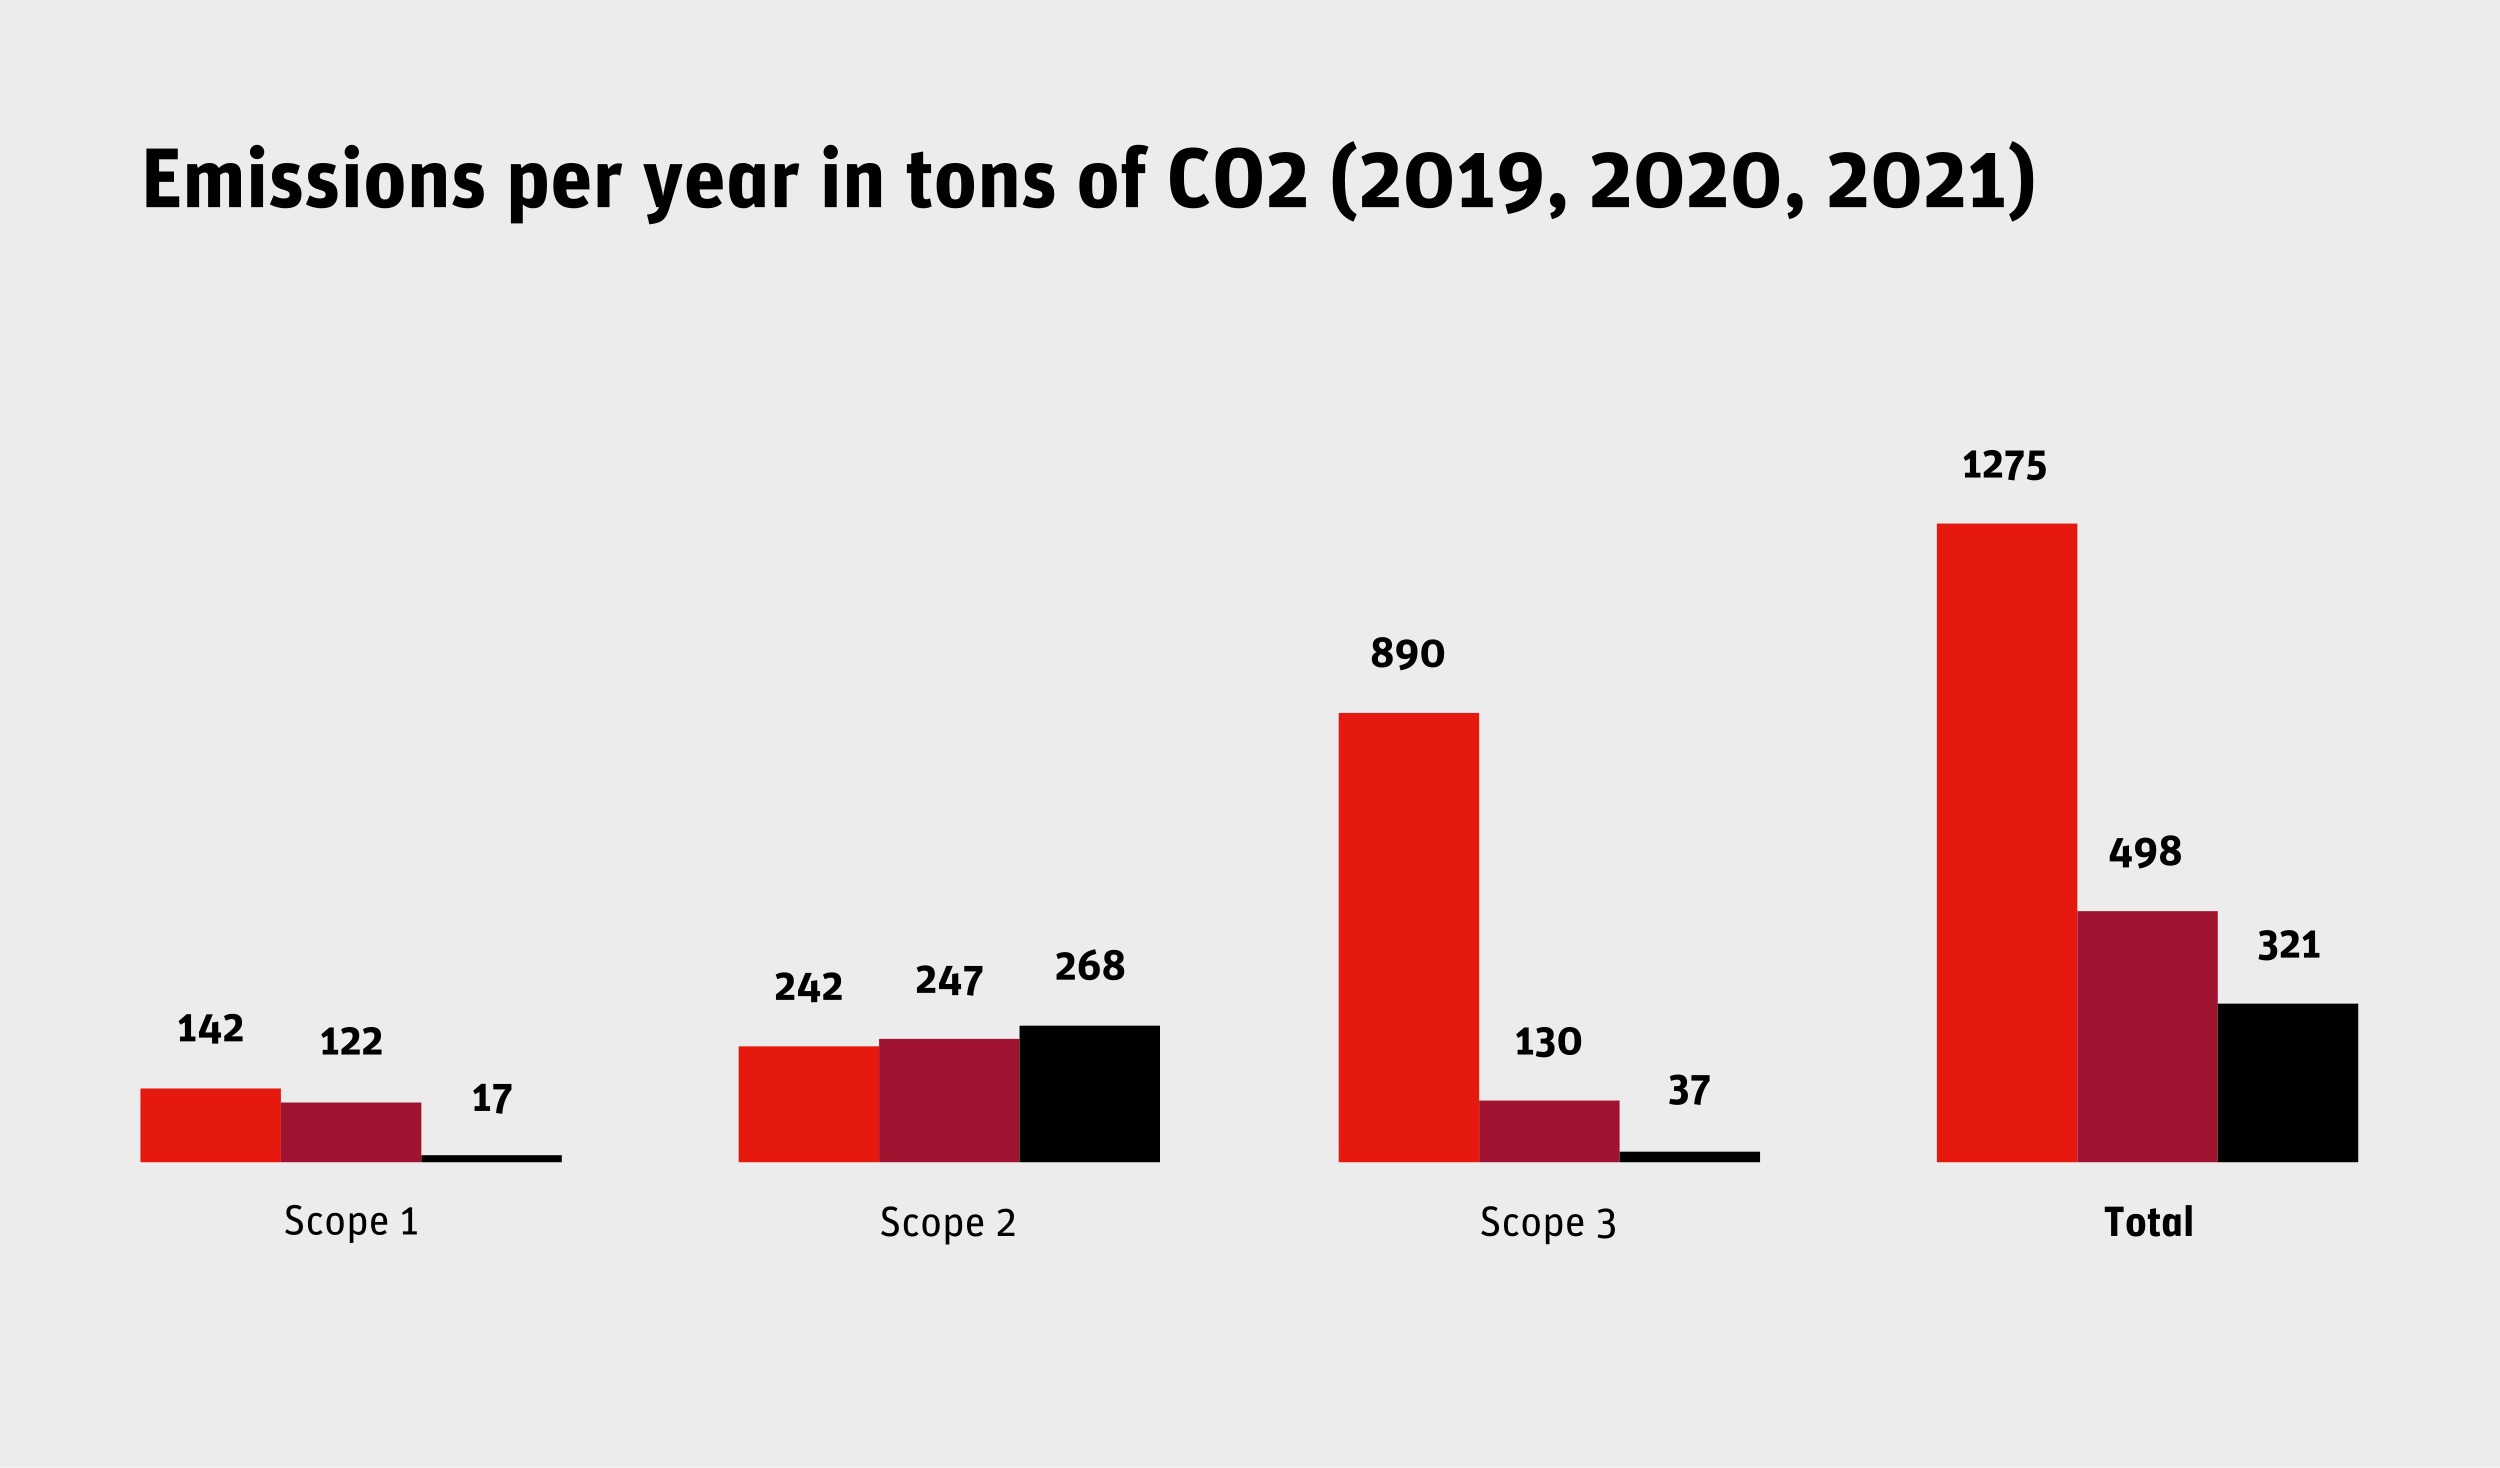 <?xml version="1.0" encoding="UTF-8"?>
<svg xmlns="http://www.w3.org/2000/svg" xmlns:xlink="http://www.w3.org/1999/xlink" width="712px" height="418px" viewBox="0 0 712 418" version="1.1">
  <title>Dashboard-1</title>
  <g id="Dashboard" stroke="none" stroke-width="1" fill="none" fill-rule="evenodd">
    <g transform="translate(-72, -806)" id="Dashboard-1">
      <g transform="translate(72, 806)">
        <rect id="Rectangle" fill="#ECECEC" x="0" y="0" width="712" height="418"></rect>
        <g id="Emissions-per-year-i" transform="translate(41.704, 40.184)" fill="#000000" fill-rule="nonzero">
          <polygon id="Path" points="0 18.816 9.336 18.816 9.336 15.744 3.6 15.744 3.6 11.616 7.848 11.616 7.848 8.664 3.6 8.664 3.6 5.184 8.928 5.184 8.928 2.136 0 2.136"></polygon>
          <path d="M11.616,18.816 L15,18.816 L15,9.672 C15.528,9.24 16.032,8.952 16.584,8.952 C17.208,8.952 17.568,9.168 17.568,10.32 L17.568,18.816 L20.976,18.816 L20.976,9.648 C21.48,9.24 22.008,8.952 22.56,8.952 C23.16,8.952 23.544,9.168 23.544,10.32 L23.544,18.816 L26.928,18.816 L26.928,9.552 C26.928,7.08 25.824,6.24 23.928,6.24 C22.56,6.24 21.552,6.792 20.592,7.656 C20.112,6.696 19.2,6.24 17.952,6.24 C16.56,6.24 15.576,6.816 14.64,7.68 L14.376,6.552 L11.616,6.552 L11.616,18.816 Z" id="Path"></path>
          <path d="M29.832,18.816 L33.216,18.816 L33.216,6.552 L29.832,6.552 L29.832,18.816 Z M31.512,5.136 C32.64,5.136 33.552,4.224 33.552,3.096 C33.552,1.968 32.64,1.056 31.512,1.056 C30.384,1.056 29.472,1.968 29.472,3.12 C29.472,4.224 30.384,5.136 31.512,5.136 Z" id="Shape"></path>
          <path d="M39.672,19.128 C42.792,19.128 44.16,17.64 44.16,15.072 C44.16,12.48 42.696,11.736 40.8,11.208 C39.432,10.824 39.072,10.704 39.072,9.912 C39.072,9.24 39.552,8.952 40.296,8.952 C41.256,8.952 42.048,9.144 42.864,9.552 L43.704,7.008 C42.648,6.528 41.64,6.24 39.936,6.24 C37.32,6.24 35.76,7.512 35.76,9.96 C35.76,12.264 36.888,13.224 38.688,13.752 C40.248,14.208 40.776,14.4 40.776,15.264 C40.776,16.008 40.248,16.344 39.12,16.344 C38.064,16.344 37.056,15.96 36.24,15.432 L35.16,18 C36.12,18.576 37.704,19.128 39.672,19.128 Z" id="Path"></path>
          <path d="M49.944,19.128 C53.064,19.128 54.432,17.64 54.432,15.072 C54.432,12.48 52.968,11.736 51.072,11.208 C49.704,10.824 49.344,10.704 49.344,9.912 C49.344,9.24 49.824,8.952 50.568,8.952 C51.528,8.952 52.32,9.144 53.136,9.552 L53.976,7.008 C52.92,6.528 51.912,6.24 50.208,6.24 C47.592,6.24 46.032,7.512 46.032,9.96 C46.032,12.264 47.16,13.224 48.96,13.752 C50.52,14.208 51.048,14.4 51.048,15.264 C51.048,16.008 50.52,16.344 49.392,16.344 C48.336,16.344 47.328,15.96 46.512,15.432 L45.432,18 C46.392,18.576 47.976,19.128 49.944,19.128 Z" id="Path"></path>
          <path d="M56.808,18.816 L60.192,18.816 L60.192,6.552 L56.808,6.552 L56.808,18.816 Z M58.488,5.136 C59.616,5.136 60.528,4.224 60.528,3.096 C60.528,1.968 59.616,1.056 58.488,1.056 C57.36,1.056 56.448,1.968 56.448,3.12 C56.448,4.224 57.36,5.136 58.488,5.136 Z" id="Shape"></path>
          <path d="M67.92,19.128 C71.304,19.128 73.248,17.328 73.248,12.72 C73.248,8.088 71.304,6.24 67.92,6.24 C64.536,6.24 62.592,8.016 62.592,12.624 C62.592,17.232 64.536,19.128 67.92,19.128 Z M67.944,16.632 C66.6,16.632 66.24,15.84 66.24,12.72 C66.24,9.456 66.576,8.76 67.92,8.76 C69.24,8.76 69.624,9.384 69.624,12.624 C69.624,15.768 69.264,16.632 67.944,16.632 Z" id="Shape"></path>
          <path d="M75.6,18.816 L78.984,18.816 L78.984,9.672 C79.56,9.216 80.016,8.952 80.76,8.952 C81.456,8.952 81.888,9.216 81.888,10.392 L81.888,18.816 L85.296,18.816 L85.296,9.624 C85.296,7.128 84.192,6.24 82.104,6.24 C80.568,6.24 79.56,6.864 78.648,7.728 L78.36,6.552 L75.6,6.552 L75.6,18.816 Z" id="Path"></path>
          <path d="M91.608,19.128 C94.728,19.128 96.096,17.64 96.096,15.072 C96.096,12.48 94.632,11.736 92.736,11.208 C91.368,10.824 91.008,10.704 91.008,9.912 C91.008,9.24 91.488,8.952 92.232,8.952 C93.192,8.952 93.984,9.144 94.8,9.552 L95.64,7.008 C94.584,6.528 93.576,6.24 91.872,6.24 C89.256,6.24 87.696,7.512 87.696,9.96 C87.696,12.264 88.824,13.224 90.624,13.752 C92.184,14.208 92.712,14.4 92.712,15.264 C92.712,16.008 92.184,16.344 91.056,16.344 C90,16.344 88.992,15.96 88.176,15.432 L87.096,18 C88.056,18.576 89.64,19.128 91.608,19.128 Z" id="Path"></path>
          <path d="M103.8,23.448 L107.184,23.448 L107.184,18 C107.784,18.552 108.72,19.128 110.016,19.128 C112.752,19.128 114.072,17.568 114.072,12.408 C114.072,7.608 112.584,6.24 109.992,6.24 C108.744,6.24 107.76,6.768 106.848,7.728 L106.56,6.552 L103.8,6.552 L103.8,23.448 Z M108.792,16.416 C108.072,16.416 107.544,16.104 107.184,15.768 L107.184,9.648 C107.64,9.264 108.144,8.952 108.912,8.952 C110.16,8.952 110.448,9.576 110.448,12.6 C110.448,15.72 110.112,16.416 108.792,16.416 Z" id="Shape"></path>
          <path d="M121.848,19.128 C123.6,19.128 125.04,18.504 125.928,17.664 L124.464,15.408 C123.72,15.984 122.952,16.464 121.776,16.464 C120.288,16.464 119.688,15.984 119.568,13.752 L126.168,13.752 L126.168,12.768 C126.168,8.256 124.728,6.24 121.032,6.24 C117.816,6.24 115.896,7.992 115.896,12.624 C115.896,17.232 117.744,19.128 121.848,19.128 Z M121.152,8.688 C122.448,8.688 122.688,9.48 122.736,11.448 L119.568,11.448 C119.664,9.24 120.072,8.688 121.152,8.688 Z" id="Shape"></path>
          <path d="M128.496,18.816 L131.88,18.816 L131.88,10.08 C132.408,9.696 132.84,9.504 133.656,9.504 C134.136,9.504 134.568,9.648 134.88,9.84 L135.48,6.456 C135.264,6.408 134.88,6.336 134.52,6.336 C133.344,6.336 132.312,6.912 131.568,7.944 L131.256,6.552 L128.496,6.552 L128.496,18.816 Z" id="Path"></path>
          <path d="M143.232,23.712 C146.736,23.304 147.888,22.512 148.968,18.96 L152.688,6.552 L149.136,6.552 L147.696,12.768 C147.408,13.968 147.264,14.88 147.144,15.672 L147.12,15.672 C147.024,14.88 146.832,13.872 146.568,12.84 L145.056,6.552 L141.504,6.552 L145.2,18.816 L146.016,18.816 C145.368,20.208 144.72,20.616 142.56,20.952 L143.232,23.712 Z" id="Path"></path>
          <path d="M159.816,19.128 C161.568,19.128 163.008,18.504 163.896,17.664 L162.432,15.408 C161.688,15.984 160.92,16.464 159.744,16.464 C158.256,16.464 157.656,15.984 157.536,13.752 L164.136,13.752 L164.136,12.768 C164.136,8.256 162.696,6.24 159,6.24 C155.784,6.24 153.864,7.992 153.864,12.624 C153.864,17.232 155.712,19.128 159.816,19.128 Z M159.12,8.688 C160.416,8.688 160.656,9.48 160.704,11.448 L157.536,11.448 C157.632,9.24 158.04,8.688 159.12,8.688 Z" id="Shape"></path>
          <path d="M170.112,19.128 C171.36,19.128 172.128,18.624 173.04,17.664 L173.304,18.816 L176.088,18.816 L176.088,6.552 L173.304,6.552 L173.04,7.704 C172.224,6.792 171.264,6.24 169.968,6.24 C167.328,6.24 165.96,7.68 165.96,12.816 C165.96,17.64 167.52,19.128 170.112,19.128 Z M171.048,16.416 C169.8,16.416 169.608,15.792 169.608,12.768 C169.608,9.624 169.848,8.952 171.192,8.952 C171.888,8.952 172.32,9.288 172.68,9.624 L172.68,15.744 C172.248,16.128 171.84,16.416 171.048,16.416 Z" id="Shape"></path>
          <path d="M178.944,18.816 L182.328,18.816 L182.328,10.08 C182.856,9.696 183.288,9.504 184.104,9.504 C184.584,9.504 185.016,9.648 185.328,9.84 L185.928,6.456 C185.712,6.408 185.328,6.336 184.968,6.336 C183.792,6.336 182.76,6.912 182.016,7.944 L181.704,6.552 L178.944,6.552 L178.944,18.816 Z" id="Path"></path>
          <path d="M193.2,18.816 L196.584,18.816 L196.584,6.552 L193.2,6.552 L193.2,18.816 Z M194.88,5.136 C196.008,5.136 196.92,4.224 196.92,3.096 C196.92,1.968 196.008,1.056 194.88,1.056 C193.752,1.056 192.84,1.968 192.84,3.12 C192.84,4.224 193.752,5.136 194.88,5.136 Z" id="Shape"></path>
          <path d="M199.536,18.816 L202.92,18.816 L202.92,9.672 C203.496,9.216 203.952,8.952 204.696,8.952 C205.392,8.952 205.824,9.216 205.824,10.392 L205.824,18.816 L209.232,18.816 L209.232,9.624 C209.232,7.128 208.128,6.24 206.04,6.24 C204.504,6.24 203.496,6.864 202.584,7.728 L202.296,6.552 L199.536,6.552 L199.536,18.816 Z" id="Path"></path>
          <path d="M216.576,9.12 L217.824,9.12 L217.824,16.056 C217.824,18.408 219.192,19.128 221.28,19.128 C222.432,19.128 223.104,18.84 223.632,18.6 L223.176,16.296 C222.96,16.368 222.624,16.56 222.12,16.56 C221.52,16.56 221.208,16.32 221.208,15.264 L221.208,9.12 L223.464,9.12 L223.464,6.552 L221.208,6.552 L221.208,2.976 L217.824,3.552 L217.824,6.552 L216.576,6.552 L216.576,9.12 Z" id="Path"></path>
          <path d="M230.376,19.128 C233.76,19.128 235.704,17.328 235.704,12.72 C235.704,8.088 233.76,6.24 230.376,6.24 C226.992,6.24 225.048,8.016 225.048,12.624 C225.048,17.232 226.992,19.128 230.376,19.128 Z M230.4,16.632 C229.056,16.632 228.696,15.84 228.696,12.72 C228.696,9.456 229.032,8.76 230.376,8.76 C231.696,8.76 232.08,9.384 232.08,12.624 C232.08,15.768 231.72,16.632 230.4,16.632 Z" id="Shape"></path>
          <path d="M238.056,18.816 L241.44,18.816 L241.44,9.672 C242.016,9.216 242.472,8.952 243.216,8.952 C243.912,8.952 244.344,9.216 244.344,10.392 L244.344,18.816 L247.752,18.816 L247.752,9.624 C247.752,7.128 246.648,6.24 244.56,6.24 C243.024,6.24 242.016,6.864 241.104,7.728 L240.816,6.552 L238.056,6.552 L238.056,18.816 Z" id="Path"></path>
          <path d="M254.064,19.128 C257.184,19.128 258.552,17.64 258.552,15.072 C258.552,12.48 257.088,11.736 255.192,11.208 C253.824,10.824 253.464,10.704 253.464,9.912 C253.464,9.24 253.944,8.952 254.688,8.952 C255.648,8.952 256.44,9.144 257.256,9.552 L258.096,7.008 C257.04,6.528 256.032,6.24 254.328,6.24 C251.712,6.24 250.152,7.512 250.152,9.96 C250.152,12.264 251.28,13.224 253.08,13.752 C254.64,14.208 255.168,14.4 255.168,15.264 C255.168,16.008 254.64,16.344 253.512,16.344 C252.456,16.344 251.448,15.96 250.632,15.432 L249.552,18 C250.512,18.576 252.096,19.128 254.064,19.128 Z" id="Path"></path>
          <path d="M271.032,19.128 C274.416,19.128 276.36,17.328 276.36,12.72 C276.36,8.088 274.416,6.24 271.032,6.24 C267.648,6.24 265.704,8.016 265.704,12.624 C265.704,17.232 267.648,19.128 271.032,19.128 Z M271.056,16.632 C269.712,16.632 269.352,15.84 269.352,12.72 C269.352,9.456 269.688,8.76 271.032,8.76 C272.352,8.76 272.736,9.384 272.736,12.624 C272.736,15.768 272.376,16.632 271.056,16.632 Z" id="Shape"></path>
          <path d="M277.776,9.12 L279,9.12 L279,18.816 L282.384,18.816 L282.384,9.12 L284.448,9.12 L284.448,6.552 L282.384,6.552 L282.384,4.824 C282.384,4.008 282.696,3.672 283.392,3.672 C283.896,3.672 284.256,3.768 284.568,3.936 L285.384,1.632 C284.784,1.32 283.896,1.056 282.576,1.056 C280.728,1.056 279,1.584 279,5.088 L279,6.552 L277.776,6.552 L277.776,9.12 Z" id="Path"></path>
          <path d="M298.224,19.128 C300.408,19.128 301.704,18.432 302.712,17.52 L301.152,14.904 C300.456,15.624 299.568,16.08 298.368,16.08 C296.328,16.08 295.488,14.952 295.488,10.296 C295.488,5.928 296.016,4.872 298.344,4.872 C299.4,4.872 300.288,5.232 301.032,5.856 L302.448,3.12 C301.536,2.352 300.048,1.824 298.152,1.824 C293.904,1.824 291.528,4.056 291.528,10.512 C291.528,16.536 293.64,19.128 298.224,19.128 Z" id="Path"></path>
          <path d="M311.112,19.128 C315.528,19.128 317.688,16.584 317.688,10.464 C317.688,4.416 315.48,1.824 311.112,1.824 C306.744,1.824 304.488,4.44 304.488,10.512 C304.488,16.584 306.72,19.128 311.112,19.128 Z M311.088,16.224 C309.024,16.224 308.376,14.808 308.376,10.44 C308.376,6.12 309.024,4.752 311.088,4.752 C313.152,4.752 313.8,6.12 313.8,10.44 C313.8,14.808 313.152,16.224 311.088,16.224 Z" id="Shape"></path>
          <path d="M319.776,18.816 L330.216,18.816 L330.216,15.96 L323.832,15.96 C328.584,12.768 329.928,10.896 329.928,7.92 C329.928,4.752 328.008,3.12 324.528,3.12 C322.224,3.12 320.76,3.768 319.608,4.464 L320.64,7.128 C321.816,6.504 322.752,6.144 324.096,6.144 C325.44,6.144 326.136,6.744 326.136,8.352 C326.136,10.392 324.696,11.904 319.776,15.744 L319.776,18.816 Z" id="Path"></path>
          <path d="M343.752,22.944 L344.664,20.832 C342.552,19.56 341.328,17.64 341.328,11.16 C341.328,4.872 342.744,3.408 344.664,2.112 L343.752,0 C339.12,1.752 337.848,5.952 337.848,11.568 C337.848,17.352 339.408,21.288 343.752,22.944 Z" id="Path"></path>
          <path d="M346.224,18.816 L356.664,18.816 L356.664,15.96 L350.28,15.96 C355.032,12.768 356.376,10.896 356.376,7.92 C356.376,4.752 354.456,3.12 350.976,3.12 C348.672,3.12 347.208,3.768 346.056,4.464 L347.088,7.128 C348.264,6.504 349.2,6.144 350.544,6.144 C351.888,6.144 352.584,6.744 352.584,8.352 C352.584,10.392 351.144,11.904 346.224,15.744 L346.224,18.816 Z" id="Path"></path>
          <path d="M365.304,19.104 C369.216,19.104 371.808,16.776 371.808,11.136 C371.808,5.52 369.216,3.12 365.304,3.12 C361.464,3.12 358.776,5.568 358.776,11.16 C358.776,16.776 361.416,19.104 365.304,19.104 Z M365.304,16.392 C363.36,16.392 362.568,15.144 362.568,11.088 C362.568,7.128 363.36,5.832 365.304,5.832 C367.224,5.832 368.016,7.104 368.016,11.088 C368.016,15.144 367.224,16.392 365.304,16.392 Z" id="Shape"></path>
          <polygon id="Path" points="374.616 18.816 383.424 18.816 383.424 16.104 380.928 16.104 380.928 3.384 378.432 3.384 373.824 7.32 374.832 9.336 377.424 8.016 377.424 16.104 374.616 16.104"></polygon>
          <path d="M387.768,20.784 C394.92,19.512 397.392,15.912 397.392,9.96 C397.392,5.232 394.968,3.12 391.176,3.12 C387.84,3.12 385.296,5.184 385.296,8.784 C385.296,12.408 387.024,14.352 390.288,14.352 C391.632,14.352 392.496,13.968 393.24,13.416 C392.544,16.32 390.696,17.064 387.024,18.072 L387.768,20.784 Z M391.224,11.616 C389.616,11.616 389.016,10.8 389.016,8.856 C389.016,6.864 389.784,5.952 391.152,5.952 C392.904,5.952 393.6,6.888 393.6,9.48 C393.6,9.96 393.6,10.392 393.576,10.824 C392.88,11.328 392.232,11.616 391.224,11.616 Z" id="Shape"></path>
          <path d="M400.296,22.224 C402.744,21.672 404.112,20.16 404.112,17.544 C404.112,15.84 403.104,14.784 401.712,14.784 C400.608,14.784 399.72,15.648 399.72,16.824 C399.72,18.12 400.608,18.768 401.424,18.936 C401.4,19.728 400.824,20.208 399.792,20.544 L400.296,22.224 Z" id="Path"></path>
          <path d="M411.792,18.816 L422.232,18.816 L422.232,15.96 L415.848,15.96 C420.6,12.768 421.944,10.896 421.944,7.92 C421.944,4.752 420.024,3.12 416.544,3.12 C414.24,3.12 412.776,3.768 411.624,4.464 L412.656,7.128 C413.832,6.504 414.768,6.144 416.112,6.144 C417.456,6.144 418.152,6.744 418.152,8.352 C418.152,10.392 416.712,11.904 411.792,15.744 L411.792,18.816 Z" id="Path"></path>
          <path d="M430.872,19.104 C434.784,19.104 437.376,16.776 437.376,11.136 C437.376,5.52 434.784,3.12 430.872,3.12 C427.032,3.12 424.344,5.568 424.344,11.16 C424.344,16.776 426.984,19.104 430.872,19.104 Z M430.872,16.392 C428.928,16.392 428.136,15.144 428.136,11.088 C428.136,7.128 428.928,5.832 430.872,5.832 C432.792,5.832 433.584,7.104 433.584,11.088 C433.584,15.144 432.792,16.392 430.872,16.392 Z" id="Shape"></path>
          <path d="M439.392,18.816 L449.832,18.816 L449.832,15.96 L443.448,15.96 C448.2,12.768 449.544,10.896 449.544,7.92 C449.544,4.752 447.624,3.12 444.144,3.12 C441.84,3.12 440.376,3.768 439.224,4.464 L440.256,7.128 C441.432,6.504 442.368,6.144 443.712,6.144 C445.056,6.144 445.752,6.744 445.752,8.352 C445.752,10.392 444.312,11.904 439.392,15.744 L439.392,18.816 Z" id="Path"></path>
          <path d="M458.472,19.104 C462.384,19.104 464.976,16.776 464.976,11.136 C464.976,5.52 462.384,3.12 458.472,3.12 C454.632,3.12 451.944,5.568 451.944,11.16 C451.944,16.776 454.584,19.104 458.472,19.104 Z M458.472,16.392 C456.528,16.392 455.736,15.144 455.736,11.088 C455.736,7.128 456.528,5.832 458.472,5.832 C460.392,5.832 461.184,7.104 461.184,11.088 C461.184,15.144 460.392,16.392 458.472,16.392 Z" id="Shape"></path>
          <path d="M467.88,22.224 C470.328,21.672 471.696,20.16 471.696,17.544 C471.696,15.84 470.688,14.784 469.296,14.784 C468.192,14.784 467.304,15.648 467.304,16.824 C467.304,18.12 468.192,18.768 469.008,18.936 C468.984,19.728 468.408,20.208 467.376,20.544 L467.88,22.224 Z" id="Path"></path>
          <path d="M479.376,18.816 L489.816,18.816 L489.816,15.96 L483.432,15.96 C488.184,12.768 489.528,10.896 489.528,7.92 C489.528,4.752 487.608,3.12 484.128,3.12 C481.824,3.12 480.36,3.768 479.208,4.464 L480.24,7.128 C481.416,6.504 482.352,6.144 483.696,6.144 C485.04,6.144 485.736,6.744 485.736,8.352 C485.736,10.392 484.296,11.904 479.376,15.744 L479.376,18.816 Z" id="Path"></path>
          <path d="M498.456,19.104 C502.368,19.104 504.96,16.776 504.96,11.136 C504.96,5.52 502.368,3.12 498.456,3.12 C494.616,3.12 491.928,5.568 491.928,11.16 C491.928,16.776 494.568,19.104 498.456,19.104 Z M498.456,16.392 C496.512,16.392 495.72,15.144 495.72,11.088 C495.72,7.128 496.512,5.832 498.456,5.832 C500.376,5.832 501.168,7.104 501.168,11.088 C501.168,15.144 500.376,16.392 498.456,16.392 Z" id="Shape"></path>
          <path d="M506.976,18.816 L517.416,18.816 L517.416,15.96 L511.032,15.96 C515.784,12.768 517.128,10.896 517.128,7.92 C517.128,4.752 515.208,3.12 511.728,3.12 C509.424,3.12 507.96,3.768 506.808,4.464 L507.84,7.128 C509.016,6.504 509.952,6.144 511.296,6.144 C512.64,6.144 513.336,6.744 513.336,8.352 C513.336,10.392 511.896,11.904 506.976,15.744 L506.976,18.816 Z" id="Path"></path>
          <polygon id="Path" points="520.176 18.816 528.984 18.816 528.984 16.104 526.488 16.104 526.488 3.384 523.992 3.384 519.384 7.32 520.392 9.336 522.984 8.016 522.984 16.104 520.176 16.104"></polygon>
          <path d="M531.384,22.944 C536.016,21.192 537.36,16.992 537.36,11.448 C537.36,5.616 535.776,1.68 531.408,0 L530.496,2.112 C532.608,3.408 533.88,5.376 533.88,11.832 C533.88,18.144 532.392,19.56 530.496,20.832 L531.384,22.944 Z" id="Path"></path>
        </g>
        <g id="Group" transform="translate(40, 288.72)">
          <rect id="Rectangle" fill="#E6190F" x="0" y="21.28" width="40" height="21"></rect>
          <g id="Scope-1" transform="translate(41.22, 54.424)" fill="#000000" fill-rule="nonzero">
            <path d="M2.484,8.58 C4.44,8.58 5.052,7.44 5.052,6.216 C5.052,4.56 4.044,4.056 2.76,3.564 C1.764,3.18 1.44,2.94 1.44,2.1 C1.44,1.272 1.944,0.948 2.736,0.948 C3.324,0.948 3.732,1.104 4.212,1.44 L4.668,0.576 C4.14,0.204 3.576,0 2.676,0 C1.236,0 0.348,0.72 0.348,2.136 C0.348,3.516 0.972,4.068 2.34,4.596 C3.348,4.98 3.912,5.268 3.912,6.276 C3.912,7.128 3.504,7.632 2.4,7.632 C1.596,7.632 1.14,7.428 0.48,6.936 L0,7.74 C0.588,8.244 1.5,8.58 2.484,8.58 Z" id="Path"></path>
            <path d="M8.856,8.58 C9.672,8.58 10.212,8.316 10.656,7.836 L10.02,7.152 C9.684,7.464 9.408,7.704 8.916,7.704 C7.956,7.704 7.572,7.26 7.572,5.412 C7.572,3.528 7.92,3.132 8.832,3.132 C9.336,3.132 9.612,3.3 9.972,3.66 L10.572,2.94 C10.056,2.436 9.552,2.256 8.868,2.256 C7.38,2.256 6.468,3.12 6.468,5.412 C6.468,7.572 7.32,8.58 8.856,8.58 Z" id="Path"></path>
            <path d="M14.232,8.58 C15.696,8.58 16.68,7.668 16.68,5.412 C16.68,3.156 15.672,2.256 14.208,2.256 C12.744,2.256 11.772,3.156 11.772,5.412 C11.772,7.668 12.768,8.58 14.232,8.58 Z M14.232,7.764 C13.32,7.764 12.876,7.26 12.876,5.412 C12.876,3.552 13.308,3.072 14.22,3.072 C15.132,3.072 15.576,3.564 15.576,5.424 C15.576,7.272 15.144,7.764 14.232,7.764 Z" id="Shape"></path>
            <path d="M18.396,10.836 L19.428,10.836 L19.428,7.908 C19.812,8.28 20.364,8.58 21.024,8.58 C22.428,8.58 23.088,7.632 23.088,5.376 C23.088,2.904 22.188,2.256 21.036,2.256 C20.4,2.256 19.824,2.592 19.368,3.096 L19.2,2.412 L18.396,2.412 L18.396,10.836 Z M20.76,7.692 C20.256,7.692 19.776,7.44 19.428,7.104 L19.428,3.852 C19.86,3.444 20.268,3.144 20.856,3.144 C21.672,3.144 21.984,3.516 21.984,5.448 C21.984,7.38 21.612,7.692 20.76,7.692 Z" id="Shape"></path>
            <path d="M26.928,8.58 C27.804,8.58 28.344,8.364 28.932,7.884 L28.368,7.14 C27.972,7.452 27.6,7.704 26.952,7.704 C25.956,7.704 25.596,7.296 25.572,5.652 L29.064,5.652 L29.064,5.244 C29.064,3.072 28.248,2.256 26.82,2.256 C25.404,2.256 24.468,3.132 24.468,5.412 C24.468,7.668 25.356,8.58 26.928,8.58 Z M26.796,3.072 C27.66,3.072 27.972,3.492 27.972,4.872 L25.584,4.872 C25.668,3.432 26.1,3.072 26.796,3.072 Z" id="Shape"></path>
            <polygon id="Path" points="33.528 8.424 37.488 8.424 37.488 7.536 36.144 7.536 36.144 0.708 35.328 0.708 33.24 2.28 33.552 2.844 35.064 2.124 35.064 7.536 33.528 7.536"></polygon>
          </g>
          <g id="142" transform="translate(10.862, 0)" fill="#000000" fill-rule="nonzero">
            <polygon id="Path" points="0.396 7.848 4.8 7.848 4.8 6.492 3.552 6.492 3.552 0.132 2.304 0.132 0 2.1 0.504 3.108 1.8 2.448 1.8 6.492 0.396 6.492"></polygon>
            <polygon id="Path" points="5.808 6.78 9.54 6.78 9.54 8.496 11.292 8.496 11.292 6.78 12.084 6.78 12.084 5.328 11.292 5.328 11.292 2.22 9.54 2.496 9.54 5.328 7.584 5.328 9.744 0.156 7.92 0.156 5.808 5.22"></polygon>
            <path d="M13.008,7.848 L18.228,7.848 L18.228,6.42 L15.036,6.42 C17.412,4.824 18.084,3.888 18.084,2.4 C18.084,0.816 17.124,0 15.384,0 C14.232,0 13.5,0.324 12.924,0.672 L13.44,2.004 C14.028,1.692 14.496,1.512 15.168,1.512 C15.84,1.512 16.188,1.812 16.188,2.616 C16.188,3.636 15.468,4.392 13.008,6.312 L13.008,7.848 Z" id="Path"></path>
          </g>
          <g id="122" transform="translate(51.503, 3.763)" fill="#000000" fill-rule="nonzero">
            <polygon id="Path" points="0.396 7.848 4.8 7.848 4.8 6.492 3.552 6.492 3.552 0.132 2.304 0.132 0 2.1 0.504 3.108 1.8 2.448 1.8 6.492 0.396 6.492"></polygon>
            <path d="M5.736,7.848 L10.956,7.848 L10.956,6.42 L7.764,6.42 C10.14,4.824 10.812,3.888 10.812,2.4 C10.812,0.816 9.852,0 8.112,0 C6.96,0 6.228,0.324 5.652,0.672 L6.168,2.004 C6.756,1.692 7.224,1.512 7.896,1.512 C8.568,1.512 8.916,1.812 8.916,2.616 C8.916,3.636 8.196,4.392 5.736,6.312 L5.736,7.848 Z" id="Path"></path>
            <path d="M11.94,7.848 L17.16,7.848 L17.16,6.42 L13.968,6.42 C16.344,4.824 17.016,3.888 17.016,2.4 C17.016,0.816 16.056,0 14.316,0 C13.164,0 12.432,0.324 11.856,0.672 L12.372,2.004 C12.96,1.692 13.428,1.512 14.1,1.512 C14.772,1.512 15.12,1.812 15.12,2.616 C15.12,3.636 14.4,4.392 11.94,6.312 L11.94,7.848 Z" id="Path"></path>
          </g>
          <g id="17" transform="translate(94.765, 19.949)" fill="#000000" fill-rule="nonzero">
            <polygon id="Path" points="0.396 7.716 4.8 7.716 4.8 6.36 3.552 6.36 3.552 0 2.304 0 0 1.968 0.504 2.976 1.8 2.316 1.8 6.36 0.396 6.36"></polygon>
            <path d="M8.28,8.556 C8.448,5.196 9.996,2.616 10.896,1.68 L10.896,0.036 L5.724,0.036 L5.724,1.596 L9.204,1.596 C8.136,2.724 6.804,4.944 6.504,8.304 L8.28,8.556 Z" id="Path"></path>
          </g>
          <rect id="Rectangle-Copy" fill="#A01432" x="40" y="25.28" width="40" height="17"></rect>
          <rect id="Rectangle-Copy-2" fill="#000000" x="80" y="40.28" width="40" height="2"></rect>
        </g>
        <g id="Group-2" transform="translate(210.367, 270.33)">
          <g id="Scope-2" transform="translate(40.571, 73.252)" fill="#000000" fill-rule="nonzero">
            <path d="M2.484,8.58 C4.44,8.58 5.052,7.44 5.052,6.216 C5.052,4.56 4.044,4.056 2.76,3.564 C1.764,3.18 1.44,2.94 1.44,2.1 C1.44,1.272 1.944,0.948 2.736,0.948 C3.324,0.948 3.732,1.104 4.212,1.44 L4.668,0.576 C4.14,0.204 3.576,0 2.676,0 C1.236,0 0.348,0.72 0.348,2.136 C0.348,3.516 0.972,4.068 2.34,4.596 C3.348,4.98 3.912,5.268 3.912,6.276 C3.912,7.128 3.504,7.632 2.4,7.632 C1.596,7.632 1.14,7.428 0.48,6.936 L0,7.74 C0.588,8.244 1.5,8.58 2.484,8.58 Z" id="Path"></path>
            <path d="M8.856,8.58 C9.672,8.58 10.212,8.316 10.656,7.836 L10.02,7.152 C9.684,7.464 9.408,7.704 8.916,7.704 C7.956,7.704 7.572,7.26 7.572,5.412 C7.572,3.528 7.92,3.132 8.832,3.132 C9.336,3.132 9.612,3.3 9.972,3.66 L10.572,2.94 C10.056,2.436 9.552,2.256 8.868,2.256 C7.38,2.256 6.468,3.12 6.468,5.412 C6.468,7.572 7.32,8.58 8.856,8.58 Z" id="Path"></path>
            <path d="M14.232,8.58 C15.696,8.58 16.68,7.668 16.68,5.412 C16.68,3.156 15.672,2.256 14.208,2.256 C12.744,2.256 11.772,3.156 11.772,5.412 C11.772,7.668 12.768,8.58 14.232,8.58 Z M14.232,7.764 C13.32,7.764 12.876,7.26 12.876,5.412 C12.876,3.552 13.308,3.072 14.22,3.072 C15.132,3.072 15.576,3.564 15.576,5.424 C15.576,7.272 15.144,7.764 14.232,7.764 Z" id="Shape"></path>
            <path d="M18.396,10.836 L19.428,10.836 L19.428,7.908 C19.812,8.28 20.364,8.58 21.024,8.58 C22.428,8.58 23.088,7.632 23.088,5.376 C23.088,2.904 22.188,2.256 21.036,2.256 C20.4,2.256 19.824,2.592 19.368,3.096 L19.2,2.412 L18.396,2.412 L18.396,10.836 Z M20.76,7.692 C20.256,7.692 19.776,7.44 19.428,7.104 L19.428,3.852 C19.86,3.444 20.268,3.144 20.856,3.144 C21.672,3.144 21.984,3.516 21.984,5.448 C21.984,7.38 21.612,7.692 20.76,7.692 Z" id="Shape"></path>
            <path d="M26.928,8.58 C27.804,8.58 28.344,8.364 28.932,7.884 L28.368,7.14 C27.972,7.452 27.6,7.704 26.952,7.704 C25.956,7.704 25.596,7.296 25.572,5.652 L29.064,5.652 L29.064,5.244 C29.064,3.072 28.248,2.256 26.82,2.256 C25.404,2.256 24.468,3.132 24.468,5.412 C24.468,7.668 25.356,8.58 26.928,8.58 Z M26.796,3.072 C27.66,3.072 27.972,3.492 27.972,4.872 L25.584,4.872 C25.668,3.432 26.1,3.072 26.796,3.072 Z" id="Shape"></path>
            <path d="M33.228,8.424 L37.968,8.424 L37.968,7.5 L34.452,7.5 C37.116,5.328 37.836,4.296 37.836,2.856 C37.836,1.296 36.804,0.636 35.508,0.636 C34.632,0.636 33.936,0.888 33.204,1.368 L33.612,2.124 C34.104,1.812 34.656,1.548 35.424,1.548 C36.264,1.548 36.708,1.956 36.708,2.892 C36.708,4.092 36.192,4.908 33.228,7.44 L33.228,8.424 Z" id="Path"></path>
          </g>
          <g id="242" transform="translate(10.544, 6.591)" fill="#000000" fill-rule="nonzero">
            <path d="M0.084,7.848 L5.304,7.848 L5.304,6.42 L2.112,6.42 C4.488,4.824 5.16,3.888 5.16,2.4 C5.16,0.816 4.2,0 2.46,0 C1.308,0 0.576,0.324 0,0.672 L0.516,2.004 C1.104,1.692 1.572,1.512 2.244,1.512 C2.916,1.512 3.264,1.812 3.264,2.616 C3.264,3.636 2.544,4.392 0.084,6.312 L0.084,7.848 Z" id="Path"></path>
            <polygon id="Path" points="6.36 6.78 10.092 6.78 10.092 8.496 11.844 8.496 11.844 6.78 12.636 6.78 12.636 5.328 11.844 5.328 11.844 2.22 10.092 2.496 10.092 5.328 8.136 5.328 10.296 0.156 8.472 0.156 6.36 5.22"></polygon>
            <path d="M13.56,7.848 L18.78,7.848 L18.78,6.42 L15.588,6.42 C17.964,4.824 18.636,3.888 18.636,2.4 C18.636,0.816 17.676,0 15.936,0 C14.784,0 14.052,0.324 13.476,0.672 L13.992,2.004 C14.58,1.692 15.048,1.512 15.72,1.512 C16.392,1.512 16.74,1.812 16.74,2.616 C16.74,3.636 16.02,4.392 13.56,6.312 L13.56,7.848 Z" id="Path"></path>
          </g>
          <g id="247" transform="translate(50.705, 4.591)" fill="#000000" fill-rule="nonzero">
            <path d="M0.084,7.848 L5.304,7.848 L5.304,6.42 L2.112,6.42 C4.488,4.824 5.16,3.888 5.16,2.4 C5.16,0.816 4.2,0 2.46,0 C1.308,0 0.576,0.324 0,0.672 L0.516,2.004 C1.104,1.692 1.572,1.512 2.244,1.512 C2.916,1.512 3.264,1.812 3.264,2.616 C3.264,3.636 2.544,4.392 0.084,6.312 L0.084,7.848 Z" id="Path"></path>
            <polygon id="Path" points="6.36 6.78 10.092 6.78 10.092 8.496 11.844 8.496 11.844 6.78 12.636 6.78 12.636 5.328 11.844 5.328 11.844 2.22 10.092 2.496 10.092 5.328 8.136 5.328 10.296 0.156 8.472 0.156 6.36 5.22"></polygon>
            <path d="M16.104,8.688 C16.272,5.328 17.82,2.748 18.72,1.812 L18.72,0.168 L13.548,0.168 L13.548,1.728 L17.028,1.728 C15.96,2.856 14.628,5.076 14.328,8.436 L16.104,8.688 Z" id="Path"></path>
          </g>
          <g id="268" transform="translate(90.457, 0)" fill="#000000" fill-rule="nonzero">
            <path d="M0.084,8.676 L5.304,8.676 L5.304,7.248 L2.112,7.248 C4.488,5.652 5.16,4.716 5.16,3.228 C5.16,1.644 4.2,0.828 2.46,0.828 C1.308,0.828 0.576,1.152 0,1.5 L0.516,2.832 C1.104,2.52 1.572,2.34 2.244,2.34 C2.916,2.34 3.264,2.64 3.264,3.444 C3.264,4.464 2.544,5.22 0.084,7.14 L0.084,8.676 Z" id="Path"></path>
            <path d="M9.48,8.832 C11.148,8.832 12.408,7.8 12.408,5.94 C12.408,4.152 11.508,3.216 9.816,3.216 C9.216,3.216 8.832,3.384 8.448,3.624 C8.808,2.196 9.696,1.788 11.412,1.308 L11.052,0 C7.788,0.612 6.372,2.424 6.372,5.4 C6.372,7.752 7.584,8.832 9.48,8.832 Z M9.432,4.608 C10.224,4.608 10.56,5.028 10.56,5.964 C10.56,6.972 10.152,7.416 9.48,7.416 C8.592,7.416 8.256,6.924 8.256,5.628 C8.256,5.412 8.256,5.208 8.268,5.016 C8.616,4.752 8.916,4.608 9.432,4.608 Z" id="Shape"></path>
            <path d="M16.296,8.832 C18.228,8.832 19.368,7.944 19.368,6.384 C19.368,5.436 19.02,4.728 17.856,4.236 C18.792,3.864 19.176,3.24 19.176,2.4 C19.176,0.996 18.06,0.18 16.452,0.18 C14.82,0.18 13.68,0.948 13.68,2.436 C13.68,3.288 13.92,3.984 14.808,4.452 C13.848,4.824 13.404,5.508 13.404,6.444 C13.404,7.632 14.136,8.832 16.296,8.832 Z M16.452,5.256 C17.328,5.568 17.496,5.94 17.496,6.504 C17.496,7.116 17.124,7.5 16.32,7.5 C15.576,7.5 15.132,7.248 15.132,6.372 C15.132,5.772 15.396,5.376 15.948,5.076 L16.452,5.256 Z M15.468,2.4 C15.468,1.776 15.816,1.512 16.428,1.512 C17.076,1.512 17.436,1.8 17.436,2.4 C17.436,2.94 17.232,3.3 16.536,3.624 L16.284,3.516 C15.588,3.216 15.468,2.856 15.468,2.4 Z" id="Shape"></path>
          </g>
          <rect id="Rectangle-Copy-3" fill="#E6190F" x="0" y="27.67" width="40" height="33"></rect>
          <rect id="Rectangle-Copy-4" fill="#A01432" x="40" y="25.546" width="40" height="35.124"></rect>
          <rect id="Rectangle-Copy-5" fill="#000000" x="80" y="21.783" width="40" height="38.888"></rect>
        </g>
        <g id="Group-3" transform="translate(381.266, 181.445)">
          <g id="Scope-3" transform="translate(40.594, 162.072)" fill="#000000" fill-rule="nonzero">
            <path d="M2.484,8.58 C4.44,8.58 5.052,7.44 5.052,6.216 C5.052,4.56 4.044,4.056 2.76,3.564 C1.764,3.18 1.44,2.94 1.44,2.1 C1.44,1.272 1.944,0.948 2.736,0.948 C3.324,0.948 3.732,1.104 4.212,1.44 L4.668,0.576 C4.14,0.204 3.576,0 2.676,0 C1.236,0 0.348,0.72 0.348,2.136 C0.348,3.516 0.972,4.068 2.34,4.596 C3.348,4.98 3.912,5.268 3.912,6.276 C3.912,7.128 3.504,7.632 2.4,7.632 C1.596,7.632 1.14,7.428 0.48,6.936 L0,7.74 C0.588,8.244 1.5,8.58 2.484,8.58 Z" id="Path"></path>
            <path d="M8.856,8.58 C9.672,8.58 10.212,8.316 10.656,7.836 L10.02,7.152 C9.684,7.464 9.408,7.704 8.916,7.704 C7.956,7.704 7.572,7.26 7.572,5.412 C7.572,3.528 7.92,3.132 8.832,3.132 C9.336,3.132 9.612,3.3 9.972,3.66 L10.572,2.94 C10.056,2.436 9.552,2.256 8.868,2.256 C7.38,2.256 6.468,3.12 6.468,5.412 C6.468,7.572 7.32,8.58 8.856,8.58 Z" id="Path"></path>
            <path d="M14.232,8.58 C15.696,8.58 16.68,7.668 16.68,5.412 C16.68,3.156 15.672,2.256 14.208,2.256 C12.744,2.256 11.772,3.156 11.772,5.412 C11.772,7.668 12.768,8.58 14.232,8.58 Z M14.232,7.764 C13.32,7.764 12.876,7.26 12.876,5.412 C12.876,3.552 13.308,3.072 14.22,3.072 C15.132,3.072 15.576,3.564 15.576,5.424 C15.576,7.272 15.144,7.764 14.232,7.764 Z" id="Shape"></path>
            <path d="M18.396,10.836 L19.428,10.836 L19.428,7.908 C19.812,8.28 20.364,8.58 21.024,8.58 C22.428,8.58 23.088,7.632 23.088,5.376 C23.088,2.904 22.188,2.256 21.036,2.256 C20.4,2.256 19.824,2.592 19.368,3.096 L19.2,2.412 L18.396,2.412 L18.396,10.836 Z M20.76,7.692 C20.256,7.692 19.776,7.44 19.428,7.104 L19.428,3.852 C19.86,3.444 20.268,3.144 20.856,3.144 C21.672,3.144 21.984,3.516 21.984,5.448 C21.984,7.38 21.612,7.692 20.76,7.692 Z" id="Shape"></path>
            <path d="M26.928,8.58 C27.804,8.58 28.344,8.364 28.932,7.884 L28.368,7.14 C27.972,7.452 27.6,7.704 26.952,7.704 C25.956,7.704 25.596,7.296 25.572,5.652 L29.064,5.652 L29.064,5.244 C29.064,3.072 28.248,2.256 26.82,2.256 C25.404,2.256 24.468,3.132 24.468,5.412 C24.468,7.668 25.356,8.58 26.928,8.58 Z M26.796,3.072 C27.66,3.072 27.972,3.492 27.972,4.872 L25.584,4.872 C25.668,3.432 26.1,3.072 26.796,3.072 Z" id="Shape"></path>
            <path d="M35.172,9.216 C37.236,9.216 38.076,8.232 38.076,6.624 C38.076,5.7 37.572,4.872 36.648,4.608 C37.536,4.236 37.812,3.456 37.812,2.664 C37.812,1.512 36.96,0.636 35.532,0.636 C34.656,0.636 33.948,0.84 33.216,1.26 L33.576,2.04 C34.152,1.74 34.788,1.572 35.4,1.572 C36.3,1.572 36.696,1.992 36.696,2.784 C36.696,3.732 36.312,4.2 35.196,4.2 L34.62,4.2 L34.62,5.052 L35.064,5.052 C36.336,5.052 36.9,5.352 36.9,6.576 C36.9,7.824 36.408,8.28 35.124,8.28 C34.536,8.28 33.888,8.148 33.336,8.016 L33.144,8.868 C33.696,9.072 34.452,9.216 35.172,9.216 Z" id="Path"></path>
          </g>
          <g id="890" transform="translate(9.426, 0)" fill="#000000" fill-rule="nonzero">
            <path d="M2.892,8.652 C4.824,8.652 5.964,7.764 5.964,6.204 C5.964,5.256 5.616,4.548 4.452,4.056 C5.388,3.684 5.772,3.06 5.772,2.22 C5.772,0.816 4.656,0 3.048,0 C1.416,0 0.276,0.768 0.276,2.256 C0.276,3.108 0.516,3.804 1.404,4.272 C0.444,4.644 0,5.328 0,6.264 C0,7.452 0.732,8.652 2.892,8.652 Z M3.048,5.076 C3.924,5.388 4.092,5.76 4.092,6.324 C4.092,6.936 3.72,7.32 2.916,7.32 C2.172,7.32 1.728,7.068 1.728,6.192 C1.728,5.592 1.992,5.196 2.544,4.896 L3.048,5.076 Z M2.064,2.22 C2.064,1.596 2.412,1.332 3.024,1.332 C3.672,1.332 4.032,1.62 4.032,2.22 C4.032,2.76 3.828,3.12 3.132,3.444 L2.88,3.336 C2.184,3.036 2.064,2.676 2.064,2.22 Z" id="Shape"></path>
            <path d="M8.196,9.48 C11.772,8.844 13.008,7.044 13.008,4.068 C13.008,1.704 11.796,0.648 9.9,0.648 C8.232,0.648 6.96,1.68 6.96,3.48 C6.96,5.292 7.824,6.264 9.456,6.264 C10.128,6.264 10.56,6.072 10.932,5.796 C10.584,7.248 9.66,7.62 7.824,8.124 L8.196,9.48 Z M9.924,4.896 C9.12,4.896 8.82,4.488 8.82,3.516 C8.82,2.52 9.204,2.064 9.888,2.064 C10.764,2.064 11.112,2.532 11.112,3.828 C11.112,4.068 11.112,4.284 11.1,4.5 C10.752,4.752 10.428,4.896 9.924,4.896 Z" id="Shape"></path>
            <path d="M17.352,8.64 C19.308,8.64 20.604,7.476 20.604,4.656 C20.604,1.848 19.308,0.648 17.352,0.648 C15.432,0.648 14.088,1.872 14.088,4.668 C14.088,7.476 15.408,8.64 17.352,8.64 Z M17.352,7.284 C16.38,7.284 15.984,6.66 15.984,4.632 C15.984,2.652 16.38,2.004 17.352,2.004 C18.312,2.004 18.708,2.64 18.708,4.632 C18.708,6.66 18.312,7.284 17.352,7.284 Z" id="Shape"></path>
          </g>
          <g id="130" transform="translate(50.546, 111.039)" fill="#000000" fill-rule="nonzero">
            <polygon id="Path" points="0.396 7.848 4.8 7.848 4.8 6.492 3.552 6.492 3.552 0.132 2.304 0.132 0 2.1 0.504 3.108 1.8 2.448 1.8 6.492 0.396 6.492"></polygon>
            <path d="M7.884,8.652 C10.104,8.652 10.932,7.5 10.932,5.952 C10.932,5.028 10.476,4.284 9.516,3.996 C10.368,3.672 10.68,3 10.68,2.124 C10.68,0.744 9.72,0 8.16,0 C7.116,0 6.348,0.228 5.748,0.54 L6.156,1.836 C6.648,1.608 7.188,1.464 7.776,1.464 C8.604,1.464 8.856,1.74 8.856,2.328 C8.856,3.036 8.556,3.324 7.692,3.324 L6.972,3.324 L6.972,4.692 L7.668,4.692 C8.64,4.692 9,4.98 9,5.82 C9,6.708 8.688,7.104 7.632,7.104 C7.092,7.104 6.432,6.996 5.88,6.864 L5.58,8.256 C6.18,8.472 6.96,8.652 7.884,8.652 Z" id="Path"></path>
            <path d="M15.264,7.992 C17.22,7.992 18.516,6.828 18.516,4.008 C18.516,1.2 17.22,0 15.264,0 C13.344,0 12,1.224 12,4.02 C12,6.828 13.32,7.992 15.264,7.992 Z M15.264,6.636 C14.292,6.636 13.896,6.012 13.896,3.984 C13.896,2.004 14.292,1.356 15.264,1.356 C16.224,1.356 16.62,1.992 16.62,3.984 C16.62,6.012 16.224,6.636 15.264,6.636 Z" id="Shape"></path>
          </g>
          <g id="37" transform="translate(94.115, 124.583)" fill="#000000" fill-rule="nonzero">
            <path d="M2.304,8.652 C4.524,8.652 5.352,7.5 5.352,5.952 C5.352,5.028 4.896,4.284 3.936,3.996 C4.788,3.672 5.1,3 5.1,2.124 C5.1,0.744 4.14,0 2.58,0 C1.536,0 0.768,0.228 0.168,0.54 L0.576,1.836 C1.068,1.608 1.608,1.464 2.196,1.464 C3.024,1.464 3.276,1.74 3.276,2.328 C3.276,3.036 2.976,3.324 2.112,3.324 L1.392,3.324 L1.392,4.692 L2.088,4.692 C3.06,4.692 3.42,4.98 3.42,5.82 C3.42,6.708 3.108,7.104 2.052,7.104 C1.512,7.104 0.852,6.996 0.3,6.864 L0,8.256 C0.6,8.472 1.38,8.652 2.304,8.652 Z" id="Path"></path>
            <path d="M8.892,8.688 C9.06,5.328 10.608,2.748 11.508,1.812 L11.508,0.168 L6.336,0.168 L6.336,1.728 L9.816,1.728 C8.748,2.856 7.416,5.076 7.116,8.436 L8.892,8.688 Z" id="Path"></path>
          </g>
          <rect id="Rectangle-Copy-6" fill="#E6190F" x="0" y="21.603" width="40" height="127.953"></rect>
          <rect id="Rectangle-Copy-8" fill="#A01432" x="40" y="131.993" width="40" height="17.562"></rect>
          <rect id="Rectangle-Copy-9" fill="#000000" x="80" y="146.555" width="40" height="3"></rect>
        </g>
        <g id="Group-4" transform="translate(551.627, 128.152)">
          <g id="Total" transform="translate(47.809, 215.064)" fill="#000000" fill-rule="nonzero">
            <polygon id="Path" points="1.8 8.784 3.576 8.784 3.576 1.98 5.376 1.98 5.376 0.444 0 0.444 0 1.98 1.8 1.98"></polygon>
            <path d="M8.868,8.94 C10.56,8.94 11.532,8.04 11.532,5.736 C11.532,3.42 10.56,2.496 8.868,2.496 C7.176,2.496 6.204,3.384 6.204,5.688 C6.204,7.992 7.176,8.94 8.868,8.94 Z M8.88,7.692 C8.208,7.692 8.028,7.296 8.028,5.736 C8.028,4.104 8.196,3.756 8.868,3.756 C9.528,3.756 9.72,4.068 9.72,5.688 C9.72,7.26 9.54,7.692 8.88,7.692 Z" id="Shape"></path>
            <path d="M12.264,3.936 L12.888,3.936 L12.888,7.404 C12.888,8.58 13.572,8.94 14.616,8.94 C15.192,8.94 15.528,8.796 15.792,8.676 L15.564,7.524 C15.456,7.56 15.288,7.656 15.036,7.656 C14.736,7.656 14.58,7.536 14.58,7.008 L14.58,3.936 L15.708,3.936 L15.708,2.652 L14.58,2.652 L14.58,0.864 L12.888,1.152 L12.888,2.652 L12.264,2.652 L12.264,3.936 Z" id="Path"></path>
            <path d="M18.6,8.94 C19.224,8.94 19.608,8.688 20.064,8.208 L20.196,8.784 L21.588,8.784 L21.588,2.652 L20.196,2.652 L20.064,3.228 C19.656,2.772 19.176,2.496 18.528,2.496 C17.208,2.496 16.524,3.216 16.524,5.784 C16.524,8.196 17.304,8.94 18.6,8.94 Z M19.068,7.584 C18.444,7.584 18.348,7.272 18.348,5.76 C18.348,4.188 18.468,3.852 19.14,3.852 C19.488,3.852 19.704,4.02 19.884,4.188 L19.884,7.248 C19.668,7.44 19.464,7.584 19.068,7.584 Z" id="Shape"></path>
            <polygon id="Path" points="23.052 8.784 24.756 8.784 24.756 0 23.052 0"></polygon>
          </g>
          <g id="1275" transform="translate(7.607, 0)" fill="#000000" fill-rule="nonzero">
            <polygon id="Path" points="0.396 7.848 4.8 7.848 4.8 6.492 3.552 6.492 3.552 0.132 2.304 0.132 0 2.1 0.504 3.108 1.8 2.448 1.8 6.492 0.396 6.492"></polygon>
            <path d="M5.736,7.848 L10.956,7.848 L10.956,6.42 L7.764,6.42 C10.14,4.824 10.812,3.888 10.812,2.4 C10.812,0.816 9.852,0 8.112,0 C6.96,0 6.228,0.324 5.652,0.672 L6.168,2.004 C6.756,1.692 7.224,1.512 7.896,1.512 C8.568,1.512 8.916,1.812 8.916,2.616 C8.916,3.636 8.196,4.392 5.736,6.312 L5.736,7.848 Z" id="Path"></path>
            <path d="M14.484,8.688 C14.652,5.328 16.2,2.748 17.1,1.812 L17.1,0.168 L11.928,0.168 L11.928,1.728 L15.408,1.728 C14.34,2.856 13.008,5.076 12.708,8.436 L14.484,8.688 Z" id="Path"></path>
            <path d="M20.148,8.652 C22.44,8.652 23.412,7.524 23.412,5.628 C23.412,3.984 22.236,3.108 20.784,3.108 C20.532,3.108 20.316,3.132 20.172,3.168 L20.292,1.656 L23.052,1.656 L23.052,0.156 L18.816,0.156 L18.468,4.764 C18.984,4.608 19.392,4.536 19.968,4.536 C21.084,4.536 21.516,4.824 21.516,5.748 C21.516,6.72 21.06,7.128 19.944,7.128 C19.404,7.128 18.888,7.02 18.348,6.84 L18.012,8.22 C18.576,8.448 19.212,8.652 20.148,8.652 Z" id="Path"></path>
          </g>
          <g id="498" transform="translate(49.227, 109.743)" fill="#000000" fill-rule="nonzero">
            <polygon id="Path" points="0 7.428 3.732 7.428 3.732 9.144 5.484 9.144 5.484 7.428 6.276 7.428 6.276 5.976 5.484 5.976 5.484 2.868 3.732 3.144 3.732 5.976 1.776 5.976 3.936 0.804 2.112 0.804 0 5.868"></polygon>
            <path d="M8.436,9.48 C12.012,8.844 13.248,7.044 13.248,4.068 C13.248,1.704 12.036,0.648 10.14,0.648 C8.472,0.648 7.2,1.68 7.2,3.48 C7.2,5.292 8.064,6.264 9.696,6.264 C10.368,6.264 10.8,6.072 11.172,5.796 C10.824,7.248 9.9,7.62 8.064,8.124 L8.436,9.48 Z M10.164,4.896 C9.36,4.896 9.06,4.488 9.06,3.516 C9.06,2.52 9.444,2.064 10.128,2.064 C11.004,2.064 11.352,2.532 11.352,3.828 C11.352,4.068 11.352,4.284 11.34,4.5 C10.992,4.752 10.668,4.896 10.164,4.896 Z" id="Shape"></path>
            <path d="M17.208,8.652 C19.14,8.652 20.28,7.764 20.28,6.204 C20.28,5.256 19.932,4.548 18.768,4.056 C19.704,3.684 20.088,3.06 20.088,2.22 C20.088,0.816 18.972,0 17.364,0 C15.732,0 14.592,0.768 14.592,2.256 C14.592,3.108 14.832,3.804 15.72,4.272 C14.76,4.644 14.316,5.328 14.316,6.264 C14.316,7.452 15.048,8.652 17.208,8.652 Z M17.364,5.076 C18.24,5.388 18.408,5.76 18.408,6.324 C18.408,6.936 18.036,7.32 17.232,7.32 C16.488,7.32 16.044,7.068 16.044,6.192 C16.044,5.592 16.308,5.196 16.86,4.896 L17.364,5.076 Z M16.38,2.22 C16.38,1.596 16.728,1.332 17.34,1.332 C17.988,1.332 18.348,1.62 18.348,2.22 C18.348,2.76 18.144,3.12 17.448,3.444 L17.196,3.336 C16.5,3.036 16.38,2.676 16.38,2.22 Z" id="Shape"></path>
          </g>
          <g id="321" transform="translate(91.595, 136.734)" fill="#000000" fill-rule="nonzero">
            <path d="M2.304,8.652 C4.524,8.652 5.352,7.5 5.352,5.952 C5.352,5.028 4.896,4.284 3.936,3.996 C4.788,3.672 5.1,3 5.1,2.124 C5.1,0.744 4.14,0 2.58,0 C1.536,0 0.768,0.228 0.168,0.54 L0.576,1.836 C1.068,1.608 1.608,1.464 2.196,1.464 C3.024,1.464 3.276,1.74 3.276,2.328 C3.276,3.036 2.976,3.324 2.112,3.324 L1.392,3.324 L1.392,4.692 L2.088,4.692 C3.06,4.692 3.42,4.98 3.42,5.82 C3.42,6.708 3.108,7.104 2.052,7.104 C1.512,7.104 0.852,6.996 0.3,6.864 L0,8.256 C0.6,8.472 1.38,8.652 2.304,8.652 Z" id="Path"></path>
            <path d="M6.348,7.848 L11.568,7.848 L11.568,6.42 L8.376,6.42 C10.752,4.824 11.424,3.888 11.424,2.4 C11.424,0.816 10.464,0 8.724,0 C7.572,0 6.84,0.324 6.264,0.672 L6.78,2.004 C7.368,1.692 7.836,1.512 8.508,1.512 C9.18,1.512 9.528,1.812 9.528,2.616 C9.528,3.636 8.808,4.392 6.348,6.312 L6.348,7.848 Z" id="Path"></path>
            <polygon id="Path" points="12.948 7.848 17.352 7.848 17.352 6.492 16.104 6.492 16.104 0.132 14.856 0.132 12.552 2.1 13.056 3.108 14.352 2.448 14.352 6.492 12.948 6.492"></polygon>
          </g>
          <rect id="Rectangle-Copy-10" fill="#E6190F" x="0" y="20.955" width="40" height="181.893"></rect>
          <rect id="Rectangle-Copy-11" fill="#A01432" x="40" y="131.345" width="40" height="71.503"></rect>
          <rect id="Rectangle-Copy-12" fill="#000000" x="80" y="157.688" width="40" height="45.16"></rect>
        </g>
      </g>
    </g>
  </g>
</svg>
